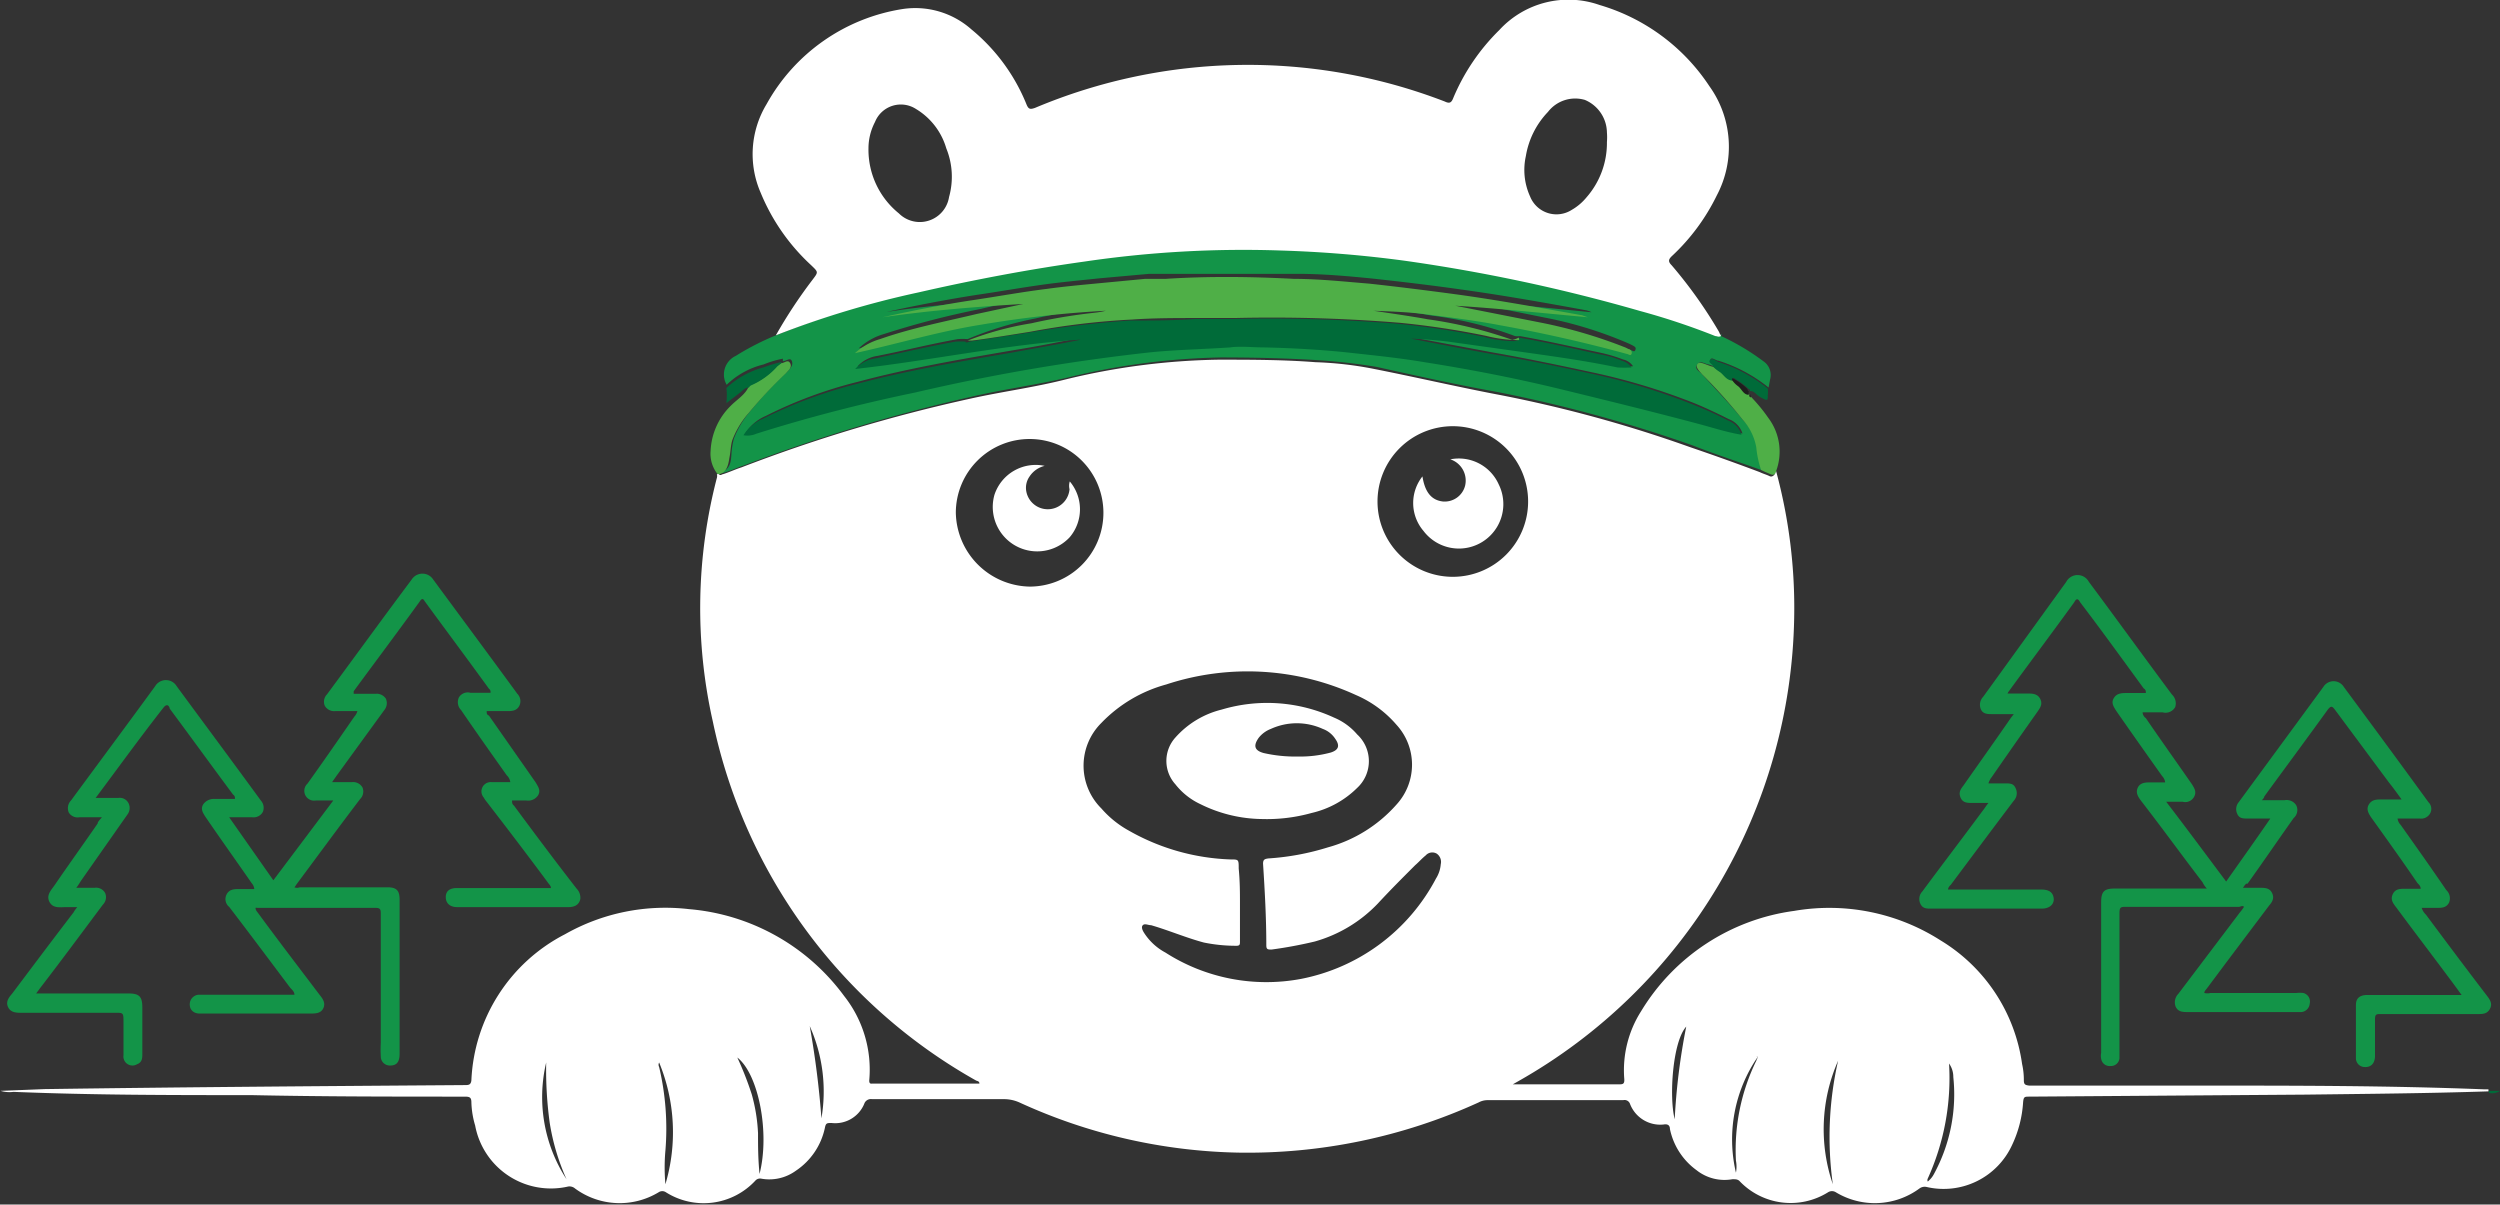 <svg id="Слой_1" data-name="Слой 1" xmlns="http://www.w3.org/2000/svg" viewBox="0 0 99.6 47.99"><rect x="0" y="0" width="99.6" height="47.99" fill="#333333" stroke="none"/><defs><style>.cls-1{fill:#139448;}.cls-2{fill:#4faf47;}.cls-3{fill:#006b39;}.cls-4{fill:#1e1e1d;}.cls-5{fill:#fff;}</style></defs><path class="cls-1" d="M30.89,13.38a39,39,0,0,1,5.74-1.8c2.18-.5,4.4-.94,6.62-1.23a45.31,45.31,0,0,1,7.81-.44,47.57,47.57,0,0,1,4.92.44,68.27,68.27,0,0,1,9.36,2,29.37,29.37,0,0,1,3,1c.07,0,.13.08.21,0s0,0,0,.06a9.35,9.35,0,0,1,1.68,1,.66.66,0,0,1,.27.73l-.06.32a6.1,6.1,0,0,0-2-1.07c-.1,0-.25-.15-.31-.06s.12.17.14.27a.73.73,0,0,1-.21-.06c-.14,0-.33-.19-.46,0s.09.27.19.39c.55.61,1.11,1.18,1.61,1.8A2.16,2.16,0,0,1,70,17.86a2.59,2.59,0,0,0,.19.9c-.92-.33-1.87-.64-2.79-1a55.83,55.83,0,0,0-7.75-2.12c-1.61-.29-3.2-.64-4.81-1a22.83,22.83,0,0,0-2.35-.27c-1.28-.08-2.58-.11-3.87-.11a27.8,27.8,0,0,0-6.1.8c-1.23.29-2.51.46-3.77.75a67.12,67.12,0,0,0-9.13,2.75c-.25.08-.48.19-.73.27-.06,0-.13.08-.17,0,.36-.13.38-.42.4-.71a3.19,3.19,0,0,1,.1-.63,3.74,3.74,0,0,1,.67-1.11,16.84,16.84,0,0,1,1.47-1.57c.1-.11.23-.23.17-.4s-.23,0-.36,0h0s0-.06,0-.1a4,4,0,0,0-.77.23,3.19,3.19,0,0,0-1.47.81.82.82,0,0,1,.36-1.15A10.61,10.61,0,0,1,30.89,13.38Zm7.64.15a2.58,2.58,0,0,0-.39,0c-1.07.19-2.14.46-3.21.67a1.34,1.34,0,0,0-.79.42c3-.34,5.94-1,9-1.17-.92.19-1.84.37-2.77.52-2.09.36-4.16.71-6.21,1.26a17.43,17.43,0,0,0-3.67,1.36,1.79,1.79,0,0,0-.8.67.86.86,0,0,0,.51-.06,65.13,65.13,0,0,1,6.32-1.64A79.36,79.36,0,0,1,45.93,14c1-.11,2.07-.13,3.12-.19.42,0,.86,0,1.27,0,1.16,0,2.31.11,3.46.21s2,.21,3,.38c1.84.29,3.66.65,5.48,1.09s3.63.88,5.41,1.36c.56.15,1.13.33,1.73.44a.9.9,0,0,0-.54-.57c-.46-.23-.9-.44-1.36-.63a25.3,25.3,0,0,0-4.06-1.23c-1.34-.29-2.69-.57-4-.8l-3.2-.6a12.14,12.14,0,0,1,1.49.12l3.14.44c1.19.17,2.41.34,3.6.59a2.71,2.71,0,0,0,.57,0,.64.64,0,0,0-.4-.27,6.11,6.11,0,0,0-.86-.26c-1.09-.23-2.16-.48-3.25-.67a.65.65,0,0,1-.19,0A14.8,14.8,0,0,0,57,12.59c-.71-.13-1.42-.21-2.15-.34a18.25,18.25,0,0,1,2,.13c1,.12,2,.25,3,.44,1.72.31,3.41.69,5.09,1.15.06,0,.15.1.19,0s0-.13-.11-.19l-.12-.06a16,16,0,0,0-3.39-1.05c-1.14-.23-2.27-.46-3.4-.67,1.76.1,3.52.29,5.28.46a1,1,0,0,0-.23-.08c-1.63-.3-3.27-.59-4.92-.82-1.19-.17-2.37-.31-3.56-.44-1-.1-2-.19-3-.19-1.69,0-3.41,0-5.11,0-.27,0-.54,0-.81,0l-2,.18c-.65.07-1.3.13-1.93.21-1,.13-1.93.3-2.89.44-1.22.19-2.43.42-3.65.69,1.87-.29,3.73-.41,5.62-.52-.63.13-1.24.25-1.87.4a34.56,34.56,0,0,0-3.85,1,2.44,2.44,0,0,0-1,.57c1.65-.38,3.28-.86,5-1.13a47.61,47.61,0,0,1,5-.57l-.46.09a20.22,20.22,0,0,0-2.51.42A13.77,13.77,0,0,0,38.53,13.53Z" transform="translate(0.02 -0.02)"/><path class="cls-2" d="M70.14,18.74a4,4,0,0,1-.19-.9,2.24,2.24,0,0,0-.55-1.11,21.11,21.11,0,0,0-1.61-1.8c-.1-.12-.27-.27-.19-.4s.3,0,.46.05a1,1,0,0,0,.21.06,1.73,1.73,0,0,0,.21.17c.19.1.3.33.55.37a2.29,2.29,0,0,0,.23.21c.14.11.23.3.42.34,0,.06,0,.08.06.1a6.68,6.68,0,0,1,.69.84,2.23,2.23,0,0,1,.31,2.12c0,.12-.1.18-.23.12S70.26,18.81,70.14,18.74Z" transform="translate(0.02 -0.02)"/><path class="cls-2" d="M31.1,14.49h0c.13,0,.27-.17.36,0s-.07.28-.17.4a18.2,18.2,0,0,0-1.47,1.57,3.51,3.51,0,0,0-.67,1.11c-.06.21-.06.42-.1.63s-.06.61-.4.71h-.08a1.3,1.3,0,0,1-.28-.92,2.68,2.68,0,0,1,.82-1.82c.23-.23.55-.42.69-.73a.19.19,0,0,1,.09-.09,2.7,2.7,0,0,0,1-.71A.51.51,0,0,1,31.1,14.49Z" transform="translate(0.02 -0.02)"/><path class="cls-3" d="M31.1,14.49c-.06.07-.15.11-.19.17a3,3,0,0,1-1,.71.19.19,0,0,0-.09.09c-.17,0-.23.1-.33.18s-.36.28-.57.44a2.69,2.69,0,0,0,0-.6,3.41,3.41,0,0,1,1.47-.82,5.62,5.62,0,0,1,.77-.23S31.1,14.45,31.1,14.49Z" transform="translate(0.02 -0.02)"/><path class="cls-3" d="M69,15.18c-.26,0-.36-.27-.55-.37a1.73,1.73,0,0,1-.21-.17c0-.11-.23-.17-.14-.27s.21,0,.31.06a6.1,6.1,0,0,1,2,1.07,1.1,1.1,0,0,1,0,.25c0,.23,0,.25-.25.12s-.26-.27-.46-.27c0-.06,0-.06-.05-.08a3.29,3.29,0,0,0-.54-.4C69,15,69,15.16,69,15.18Z" transform="translate(0.02 -0.02)"/><path class="cls-4" d="M69,15.18s-.07-.14.06-.06a2.29,2.29,0,0,1,.54.4s0,.08.05.08a.39.39,0,0,0,0,.15c-.21,0-.28-.23-.42-.34A.92.92,0,0,1,69,15.18Z" transform="translate(0.02 -0.02)"/><path class="cls-3" d="M99.14,43.56v-.08h.44A.55.55,0,0,1,99.14,43.56Z" transform="translate(0.02 -0.02)"/><path class="cls-4" d="M69.74,15.85s-.09,0-.06-.1S69.72,15.81,69.74,15.85Z" transform="translate(0.02 -0.02)"/><path class="cls-5" d="M68.52,13.42s-.06,0,0-.06S68.52,13.4,68.52,13.42Z" transform="translate(0.02 -0.02)"/><path class="cls-3" d="M60.48,13.47c1.09.18,2.18.44,3.25.67a3.83,3.83,0,0,1,.86.25.68.68,0,0,1,.39.27,5.23,5.23,0,0,1-.56,0c-1.19-.25-2.39-.42-3.6-.59l-3.14-.44c-.51-.06-1-.1-1.49-.12,1.07.21,2.13.42,3.2.61,1.34.23,2.68.5,4,.79a25.14,25.14,0,0,1,4.07,1.24,13.85,13.85,0,0,1,1.36.62.88.88,0,0,1,.54.57c-.6-.1-1.17-.29-1.74-.44-1.8-.48-3.6-.92-5.4-1.36s-3.64-.8-5.49-1.09c-1-.17-2-.27-3-.38s-2.31-.19-3.46-.21c-.42,0-.86-.06-1.27,0-1,.07-2.08.09-3.13.19a79.54,79.54,0,0,0-9.44,1.61,64.39,64.39,0,0,0-6.32,1.64.86.86,0,0,1-.51.06,1.68,1.68,0,0,1,.8-.67,18.3,18.3,0,0,1,3.66-1.36c2.06-.55,4.13-.9,6.22-1.26.92-.17,1.85-.33,2.77-.52-3,.19-6,.84-9,1.17a1.31,1.31,0,0,1,.8-.42c1.07-.23,2.14-.48,3.2-.67a2.85,2.85,0,0,1,.4,0c0,.08.13,0,.17,0l2.3-.35a39.37,39.37,0,0,1,4.09-.49c.86,0,1.71,0,2.57-.06h1.51a62.87,62.87,0,0,1,6.58.19,33,33,0,0,1,3.43.52,4.55,4.55,0,0,0,1.22.17C60.44,13.57,60.54,13.59,60.48,13.47Z" transform="translate(0.02 -0.02)"/><path class="cls-2" d="M60.48,13.47c.06.12,0,.1-.08.1a5.52,5.52,0,0,1-1.22-.17,33,33,0,0,0-3.43-.52,62.71,62.71,0,0,0-6.58-.19H47.66c-.85,0-1.71,0-2.57.06a29.87,29.87,0,0,0-4.08.49c-.76.12-1.53.25-2.31.35-.06,0-.12,0-.17,0a12.28,12.28,0,0,1,2.54-.69,22.27,22.27,0,0,1,2.51-.42,3.4,3.4,0,0,0,.46-.08,44,44,0,0,0-5,.56c-1.68.27-3.31.76-5,1.13a2.53,2.53,0,0,1,1-.56c1.25-.44,2.55-.69,3.85-1l1.86-.4c-1.88.11-3.74.26-5.61.53,1.22-.27,2.43-.51,3.65-.69,1-.15,1.92-.32,2.89-.44.65-.09,1.29-.15,1.92-.21l2-.19c.28,0,.55,0,.82,0,1.7-.11,3.41-.09,5.11,0,1,0,2,.11,3,.19,1.19.13,2.38.28,3.56.44,1.65.23,3.28.53,4.92.82l.23.08c-1.76-.16-3.52-.35-5.28-.46l3.39.67a19.37,19.37,0,0,1,3.4,1l.12.06c.06,0,.15.09.11.19s-.13,0-.19,0c-1.68-.46-3.37-.84-5.09-1.15-1-.19-2-.31-3-.44-.65-.08-1.3-.1-2-.13.72.11,1.45.21,2.16.34a17.26,17.26,0,0,1,3.37.82A.74.74,0,0,0,60.48,13.47Z" transform="translate(0.02 -0.02)"/><path class="cls-3" d="M31.14,14.39l0,0S31.14,14.37,31.14,14.39Z" transform="translate(0.02 -0.02)"/><path class="cls-1" d="M3.79,31.81h.9a.39.39,0,0,1,.42.23.43.43,0,0,1-.06.44L3.2,35.12a3.11,3.11,0,0,1-.18.27h.73a.41.41,0,0,1,.42.21.42.42,0,0,1-.09.46c-.83,1.11-1.65,2.22-2.49,3.31l-.17.23H5.11c.42,0,.54.13.54.55V42c0,.17,0,.34-.21.42a.36.36,0,0,1-.54-.36c0-.44,0-.88,0-1.3s0-.39-.4-.39H.86c-.21,0-.44,0-.55-.21s0-.38.15-.55c.82-1.09,1.63-2.17,2.45-3.24a1.19,1.19,0,0,1,.15-.21H2.6c-.23,0-.51.06-.65-.21s.08-.48.21-.67c.56-.82,1.15-1.64,1.71-2.45,0-.07.09-.15.17-.25h-.9a.41.41,0,0,1-.42-.19.44.44,0,0,1,.09-.48c1.11-1.51,2.22-3,3.35-4.55a.5.5,0,0,1,.86,0c1.11,1.51,2.22,3,3.35,4.55a.43.43,0,0,1,.08.46.42.42,0,0,1-.42.21H9.11l1.76,2.51,2.39-3.18h-.69a.39.39,0,0,1-.34-.67c.63-.88,1.24-1.76,1.86-2.66a.58.58,0,0,0,.13-.23h-.88a.43.43,0,0,1-.42-.21.42.42,0,0,1,.09-.46c1.13-1.53,2.24-3.06,3.37-4.57a.51.51,0,0,1,.86,0c1.11,1.51,2.22,3,3.35,4.55a.42.42,0,0,1,.08.48c-.1.19-.27.21-.46.21h-.84c0,.1,0,.14.09.18l1.86,2.66c.1.17.21.32.1.51a.47.47,0,0,1-.48.21h-.56c0,.1,0,.14.08.21.82,1.11,1.65,2.22,2.49,3.3a.52.52,0,0,1,.15.42c-.06.25-.25.32-.48.32H18.2c-.29,0-.46-.15-.46-.4s.17-.36.44-.36h3.75c0-.1-.09-.16-.13-.23C21,34.09,20.17,33,19.35,31.94a1,1,0,0,1-.1-.15.37.37,0,0,1,.31-.61h.75a.44.44,0,0,0-.14-.27c-.61-.86-1.22-1.72-1.82-2.6a.45.45,0,0,1-.09-.5.41.41,0,0,1,.46-.19h.8a.15.15,0,0,0-.06-.16c-.84-1.16-1.7-2.31-2.54-3.46-.06-.08-.1-.21-.23,0-.86,1.19-1.74,2.36-2.62,3.56,0,0,0,0,0,.1h.88a.44.44,0,0,1,.4.19.43.43,0,0,1-.06.46L13.4,30.91l-.19.27H14a.43.43,0,0,1,.42.21.42.42,0,0,1-.09.46c-.86,1.13-1.71,2.29-2.55,3.42a.61.61,0,0,1-.07.1.28.28,0,0,0,.21,0h3.5c.36,0,.48.13.48.49v6.15c0,.32-.12.46-.37.46a.36.36,0,0,1-.38-.37,4.69,4.69,0,0,1,0-.53V36.42c0-.13,0-.23-.19-.23H10.24a.15.15,0,0,0-.08,0c0,.1.08.17.12.23.8,1.09,1.62,2.16,2.43,3.23.13.16.25.33.15.54s-.32.21-.53.21H7.94c-.25,0-.4-.15-.4-.36a.38.38,0,0,1,.4-.39h3.77c0-.13-.11-.21-.17-.28-.82-1.09-1.61-2.15-2.43-3.22a.4.4,0,0,1-.1-.5c.1-.19.27-.21.48-.21h.62a.38.38,0,0,0-.1-.23c-.61-.88-1.24-1.76-1.84-2.64-.11-.17-.21-.32-.09-.51a.52.52,0,0,1,.46-.21h.8c0-.08,0-.12-.08-.18-.84-1.13-1.68-2.29-2.52-3.42,0-.06-.08-.23-.23-.06C5.59,29.36,4.71,30.58,3.79,31.81Z" transform="translate(0.02 -0.02)"/><path class="cls-1" d="M89.34,35.39H90c.21,0,.4,0,.5.21s0,.36-.12.5c-.82,1.09-1.66,2.2-2.47,3.29-.05.07-.11.11-.11.19a.53.53,0,0,0,.25,0h3.42a1.27,1.27,0,0,1,.27,0A.35.35,0,0,1,92,40a.37.37,0,0,1-.32.34H87.14c-.19,0-.38,0-.48-.21a.48.48,0,0,1,.1-.51l2.45-3.24a2,2,0,0,0,.17-.23c-.06-.07-.14,0-.21,0h-4.5c-.19,0-.25,0-.25.25v5.78a.34.34,0,0,1-.36.31.34.34,0,0,1-.37-.29.56.56,0,0,1,0-.23v-6c0-.42.11-.55.53-.55H87.9a1,1,0,0,1-.17-.25c-.82-1.07-1.61-2.16-2.43-3.22-.13-.17-.25-.34-.15-.55s.32-.21.53-.21h.56a.42.42,0,0,0-.12-.25c-.61-.86-1.22-1.72-1.83-2.6-.1-.16-.21-.31-.1-.5s.29-.21.5-.21h.78c0-.1,0-.12-.09-.19-.84-1.15-1.67-2.3-2.53-3.43-.06-.11-.13-.19-.23,0-.86,1.19-1.74,2.36-2.6,3.54a.44.44,0,0,0-.06.1h.79c.19,0,.4,0,.51.21s0,.36-.11.52c-.61.86-1.21,1.72-1.82,2.6a.72.72,0,0,0-.13.25h.67c.19,0,.34,0,.42.21a.44.44,0,0,1-.08.48c-.84,1.11-1.68,2.24-2.51,3.35,0,0-.11.09-.11.19h3.73c.31,0,.46.13.48.36s-.17.4-.48.4h-4.4c-.19,0-.35,0-.44-.21a.44.44,0,0,1,.09-.48c.79-1.07,1.61-2.14,2.4-3.21.07-.08.13-.19.23-.31h-.64c-.19,0-.38,0-.47-.21s0-.34.11-.48c.63-.9,1.28-1.81,1.9-2.71l.11-.14h-.86c-.19,0-.38,0-.46-.21a.46.46,0,0,1,.1-.48L82.3,23.2a.51.51,0,0,1,.9,0c1.11,1.49,2.2,3,3.31,4.49a.48.48,0,0,1,.13.5.44.44,0,0,1-.5.21h-.8a.3.3,0,0,0,.13.23c.6.88,1.23,1.76,1.84,2.64.1.16.19.31.08.5a.4.4,0,0,1-.46.19h-.65c.82,1.07,1.59,2.11,2.39,3.18.59-.84,1.17-1.65,1.76-2.51h-.92c-.17,0-.32,0-.4-.19a.43.43,0,0,1,.06-.46l3.37-4.59a.48.48,0,0,1,.82,0c1.13,1.53,2.26,3.06,3.37,4.59a.37.37,0,0,1,.07.44.41.41,0,0,1-.42.21H95.5a.42.42,0,0,0,.12.25c.61.86,1.22,1.72,1.82,2.6a.45.45,0,0,1,.11.5c-.11.21-.29.21-.5.21h-.59a.62.62,0,0,0,.17.27c.81,1.09,1.61,2.16,2.43,3.23.12.16.23.31.12.52s-.29.21-.5.21H94.83c-.17,0-.23,0-.23.21,0,.48,0,1,0,1.46,0,.3-.17.46-.42.44a.35.35,0,0,1-.34-.37v-2.1c0-.27.15-.4.46-.4h3.75l-.21-.29c-.79-1.07-1.59-2.11-2.38-3.18-.13-.17-.26-.32-.15-.55s.33-.21.54-.21h.57c0-.1-.06-.16-.13-.23-.6-.88-1.21-1.73-1.84-2.61-.1-.15-.21-.32-.1-.51s.27-.21.48-.21h.83c-.18-.25-.33-.46-.5-.67L93,28.29c-.11-.14-.15-.16-.28,0-.83,1.15-1.69,2.31-2.53,3.46,0,0,0,.06-.1.15H91a.45.45,0,0,1,.46.2.42.42,0,0,1-.1.51c-.61.86-1.21,1.74-1.84,2.62C89.47,35.2,89.42,35.27,89.34,35.39Z" transform="translate(0.02 -0.02)"/><path class="cls-5" d="M42.6,19.2a1.72,1.72,0,0,1,0,2.22,1.77,1.77,0,0,1-3-1.69,1.73,1.73,0,0,1,2-1.15A1,1,0,0,0,41,19a.78.78,0,0,0-.13.61.87.87,0,0,0,1.72-.1A.58.58,0,0,1,42.6,19.2Z" transform="translate(0.02 -0.02)"/><path class="cls-5" d="M56.65,19c.1.63.36.95.82,1a.84.84,0,0,0,.88-.63.89.89,0,0,0-.59-1.05,1.74,1.74,0,0,1,1.93,1,1.77,1.77,0,0,1-3,1.85A1.71,1.71,0,0,1,56.65,19Z" transform="translate(0.02 -0.02)"/><path class="cls-5" d="M50.24,32.65a5.63,5.63,0,0,1-2.43-.59,2.73,2.73,0,0,1-1-.79,1.39,1.39,0,0,1,0-1.87,3.62,3.62,0,0,1,1.84-1.11,6.35,6.35,0,0,1,4.48.32,2.46,2.46,0,0,1,.92.67,1.45,1.45,0,0,1,0,2.13,3.78,3.78,0,0,1-1.82,1A6.62,6.62,0,0,1,50.24,32.65Zm1.45-2.49A4.64,4.64,0,0,0,53,30c.31-.1.37-.27.18-.54a1,1,0,0,0-.5-.4,2.49,2.49,0,0,0-2.07,0,1.13,1.13,0,0,0-.48.35c-.23.32-.17.51.19.61A5.64,5.64,0,0,0,51.69,30.16Z" transform="translate(0.02 -0.02)"/><path class="cls-5" d="M70.74,18.79a20.83,20.83,0,0,1,.72,5.84,21.63,21.63,0,0,1-11,18.47l-.21.12h4.21c.17,0,.25,0,.23-.23a4.38,4.38,0,0,1,.67-2.68,8.44,8.44,0,0,1,6.1-4,8.23,8.23,0,0,1,5.84,1.18,6.86,6.86,0,0,1,3.24,4.92,2.88,2.88,0,0,1,.07.65c0,.17.06.19.21.21l6.8,0c3.79,0,7.56,0,11.35.15h.15v.08c-2.43.08-4.86.1-7.29.13l-11,.08c-.19,0-.23,0-.25.23a4.65,4.65,0,0,1-.44,1.7,3,3,0,0,1-3.4,1.67.35.35,0,0,0-.29.06,3,3,0,0,1-3.33.15.29.29,0,0,0-.31,0,2.81,2.81,0,0,1-3.54-.46C69.19,47,69.13,47,69,47a1.79,1.79,0,0,1-1.43-.36A2.7,2.7,0,0,1,66.51,45c0-.14-.08-.21-.25-.18A1.29,1.29,0,0,1,64.92,44a.23.23,0,0,0-.27-.15H59.23a.75.75,0,0,0-.34.09,22.17,22.17,0,0,1-9.61,2,21.88,21.88,0,0,1-8.69-2,1.51,1.51,0,0,0-.61-.13H34.72a.28.28,0,0,0-.31.19,1.25,1.25,0,0,1-1.3.76c-.19,0-.23,0-.27.21a2.73,2.73,0,0,1-1.15,1.69,1.8,1.8,0,0,1-1.37.32.25.25,0,0,0-.25.08,2.81,2.81,0,0,1-3.56.46.26.26,0,0,0-.29,0,3,3,0,0,1-3.33-.15.34.34,0,0,0-.27-.08,3.07,3.07,0,0,1-3.71-2.43,3.54,3.54,0,0,1-.15-.92c0-.19-.06-.23-.25-.23-2.82,0-5.65,0-8.5-.06-3.16,0-6.32,0-9.49-.13A1.29,1.29,0,0,1,0,43.48l1.76-.07c5.57-.08,11.16-.12,16.73-.16.15,0,.25,0,.27-.19a6.88,6.88,0,0,1,3.73-5.82,8.1,8.1,0,0,1,4.94-1,8.55,8.55,0,0,1,6.18,3.46,4.73,4.73,0,0,1,1,3.37c0,.15.08.12.15.12H39c0-.1-.09-.1-.13-.12A21.43,21.43,0,0,1,28.38,28.77a20.57,20.57,0,0,1,.16-9.71.27.27,0,0,0,0-.15h.08c.06.08.12,0,.17,0,.25-.08.48-.19.73-.27a62.71,62.71,0,0,1,9.13-2.74c1.26-.28,2.51-.44,3.77-.76a27.34,27.34,0,0,1,6.09-.79c1.3,0,2.58,0,3.88.1a14.35,14.35,0,0,1,2.34.27c1.62.32,3.21.69,4.82,1a51.92,51.92,0,0,1,7.75,2.11c.94.32,1.86.65,2.79,1,.12.06.27.1.39.16S70.72,18.91,70.74,18.79Zm6.08,28.27a.93.93,0,0,0,.21-.27,6.64,6.64,0,0,0,.77-3.86.92.92,0,0,0-.17-.54A9.67,9.67,0,0,1,76.77,47s0,0,0,.06S76.82,47.06,76.82,47.06ZM26.24,42.35a.19.19,0,0,0,0,.18,10.67,10.67,0,0,1,.25,3.33,7.45,7.45,0,0,0,0,1.34A7.28,7.28,0,0,0,26.24,42.35ZM70,42.14a5.8,5.8,0,0,0-.86,4.6,1.29,1.29,0,0,0,0-.48,8.09,8.09,0,0,1,.82-4c0-.06.1-.12,0-.16s0,0,0,0a0,0,0,0,1,0,0S70,42.14,70,42.14ZM49.38,36h0v1.53c0,.11,0,.17-.14.17a6.37,6.37,0,0,1-1.3-.13c-.71-.19-1.38-.48-2.1-.69-.12,0-.25-.08-.33,0s0,.23.06.32a2.3,2.3,0,0,0,.84.77,7.46,7.46,0,0,0,5.4,1.05,7.75,7.75,0,0,0,5.38-4,1.25,1.25,0,0,0,.19-.57.4.4,0,0,0-.16-.42.35.35,0,0,0-.44.07c-.15.12-.28.27-.42.39-.51.51-1,1-1.49,1.53a5.55,5.55,0,0,1-2.51,1.51,17.31,17.31,0,0,1-1.72.32c-.15,0-.21,0-.21-.17,0-1.09-.06-2.16-.13-3.25,0-.17.07-.19.21-.21a10.11,10.11,0,0,0,2.37-.44,5.64,5.64,0,0,0,2.74-1.71,2.35,2.35,0,0,0,0-3.17A4.44,4.44,0,0,0,54,27.71a10.35,10.35,0,0,0-7.56-.42,5.64,5.64,0,0,0-2.58,1.53,2.4,2.4,0,0,0,0,3.41,4,4,0,0,0,1.09.88A8.77,8.77,0,0,0,49,34.26c.33,0,.33,0,.33.36C49.38,35.14,49.38,35.6,49.38,36ZM41,23.39a2.94,2.94,0,1,0-2.94-2.95A3,3,0,0,0,41,23.39ZM57.86,23a3,3,0,1,0-3-3A3,3,0,0,0,57.86,23ZM73.21,42.28A6.77,6.77,0,0,0,73,47.2,13.67,13.67,0,0,1,73.21,42.28ZM22.55,47a8.84,8.84,0,0,1-.67-2.25,15.64,15.64,0,0,1-.14-2.4A6,6,0,0,0,22.55,47Zm6.79-4.88a12.91,12.91,0,0,1,.59,1.5,6.87,6.87,0,0,1,.25,1.55c0,.53,0,1,.06,1.62C30.66,45.15,30.2,42.79,29.34,42.14ZM66.7,44.61a25.49,25.49,0,0,1,.46-3.69C66.62,41.51,66.47,43.71,66.7,44.61Zm-34,0a6.37,6.37,0,0,0-.46-3.71A36.13,36.13,0,0,1,32.71,44.63Z" transform="translate(0.02 -0.02)"/><path class="cls-5" d="M30.89,13.38a19.41,19.41,0,0,1,1.45-2.2c.25-.33.25-.31-.05-.6a8.11,8.11,0,0,1-2-2.87,3.85,3.85,0,0,1,.23-3.54A7.52,7.52,0,0,1,35.94.38a3.37,3.37,0,0,1,2.74.81,7.5,7.5,0,0,1,2.2,3c.08.19.15.19.33.13a21.83,21.83,0,0,1,16.32-.26c.19.09.27.07.35-.14a8.28,8.28,0,0,1,1.83-2.7,3.74,3.74,0,0,1,4-1,7.9,7.9,0,0,1,4.37,3.23,4.14,4.14,0,0,1,.3,4.35,8.22,8.22,0,0,1-1.8,2.43c-.13.13-.15.21,0,.36a18.19,18.19,0,0,1,1.85,2.59.94.94,0,0,1,.1.23c-.08.05-.14,0-.21,0a27.77,27.77,0,0,0-3-1,68.3,68.3,0,0,0-9.36-2A47.81,47.81,0,0,0,51,10a43.4,43.4,0,0,0-7.81.44c-2.22.31-4.44.73-6.62,1.23A37,37,0,0,0,30.89,13.38Zm3.69-7.45a3.26,3.26,0,0,0,1.21,2.59,1.18,1.18,0,0,0,2-.65,3,3,0,0,0-.11-1.94,2.71,2.71,0,0,0-1.21-1.57,1.11,1.11,0,0,0-1.63.52A2.27,2.27,0,0,0,34.58,5.93ZM64,5.68a2.36,2.36,0,0,0,0-.38A1.43,1.43,0,0,0,63.12,4a1.37,1.37,0,0,0-1.47.48,3.32,3.32,0,0,0-.88,1.76,2.55,2.55,0,0,0,.17,1.61,1.13,1.13,0,0,0,1.66.53,2.13,2.13,0,0,0,.58-.49A3.29,3.29,0,0,0,64,5.68Z" transform="translate(0.02 -0.02)"/></svg>